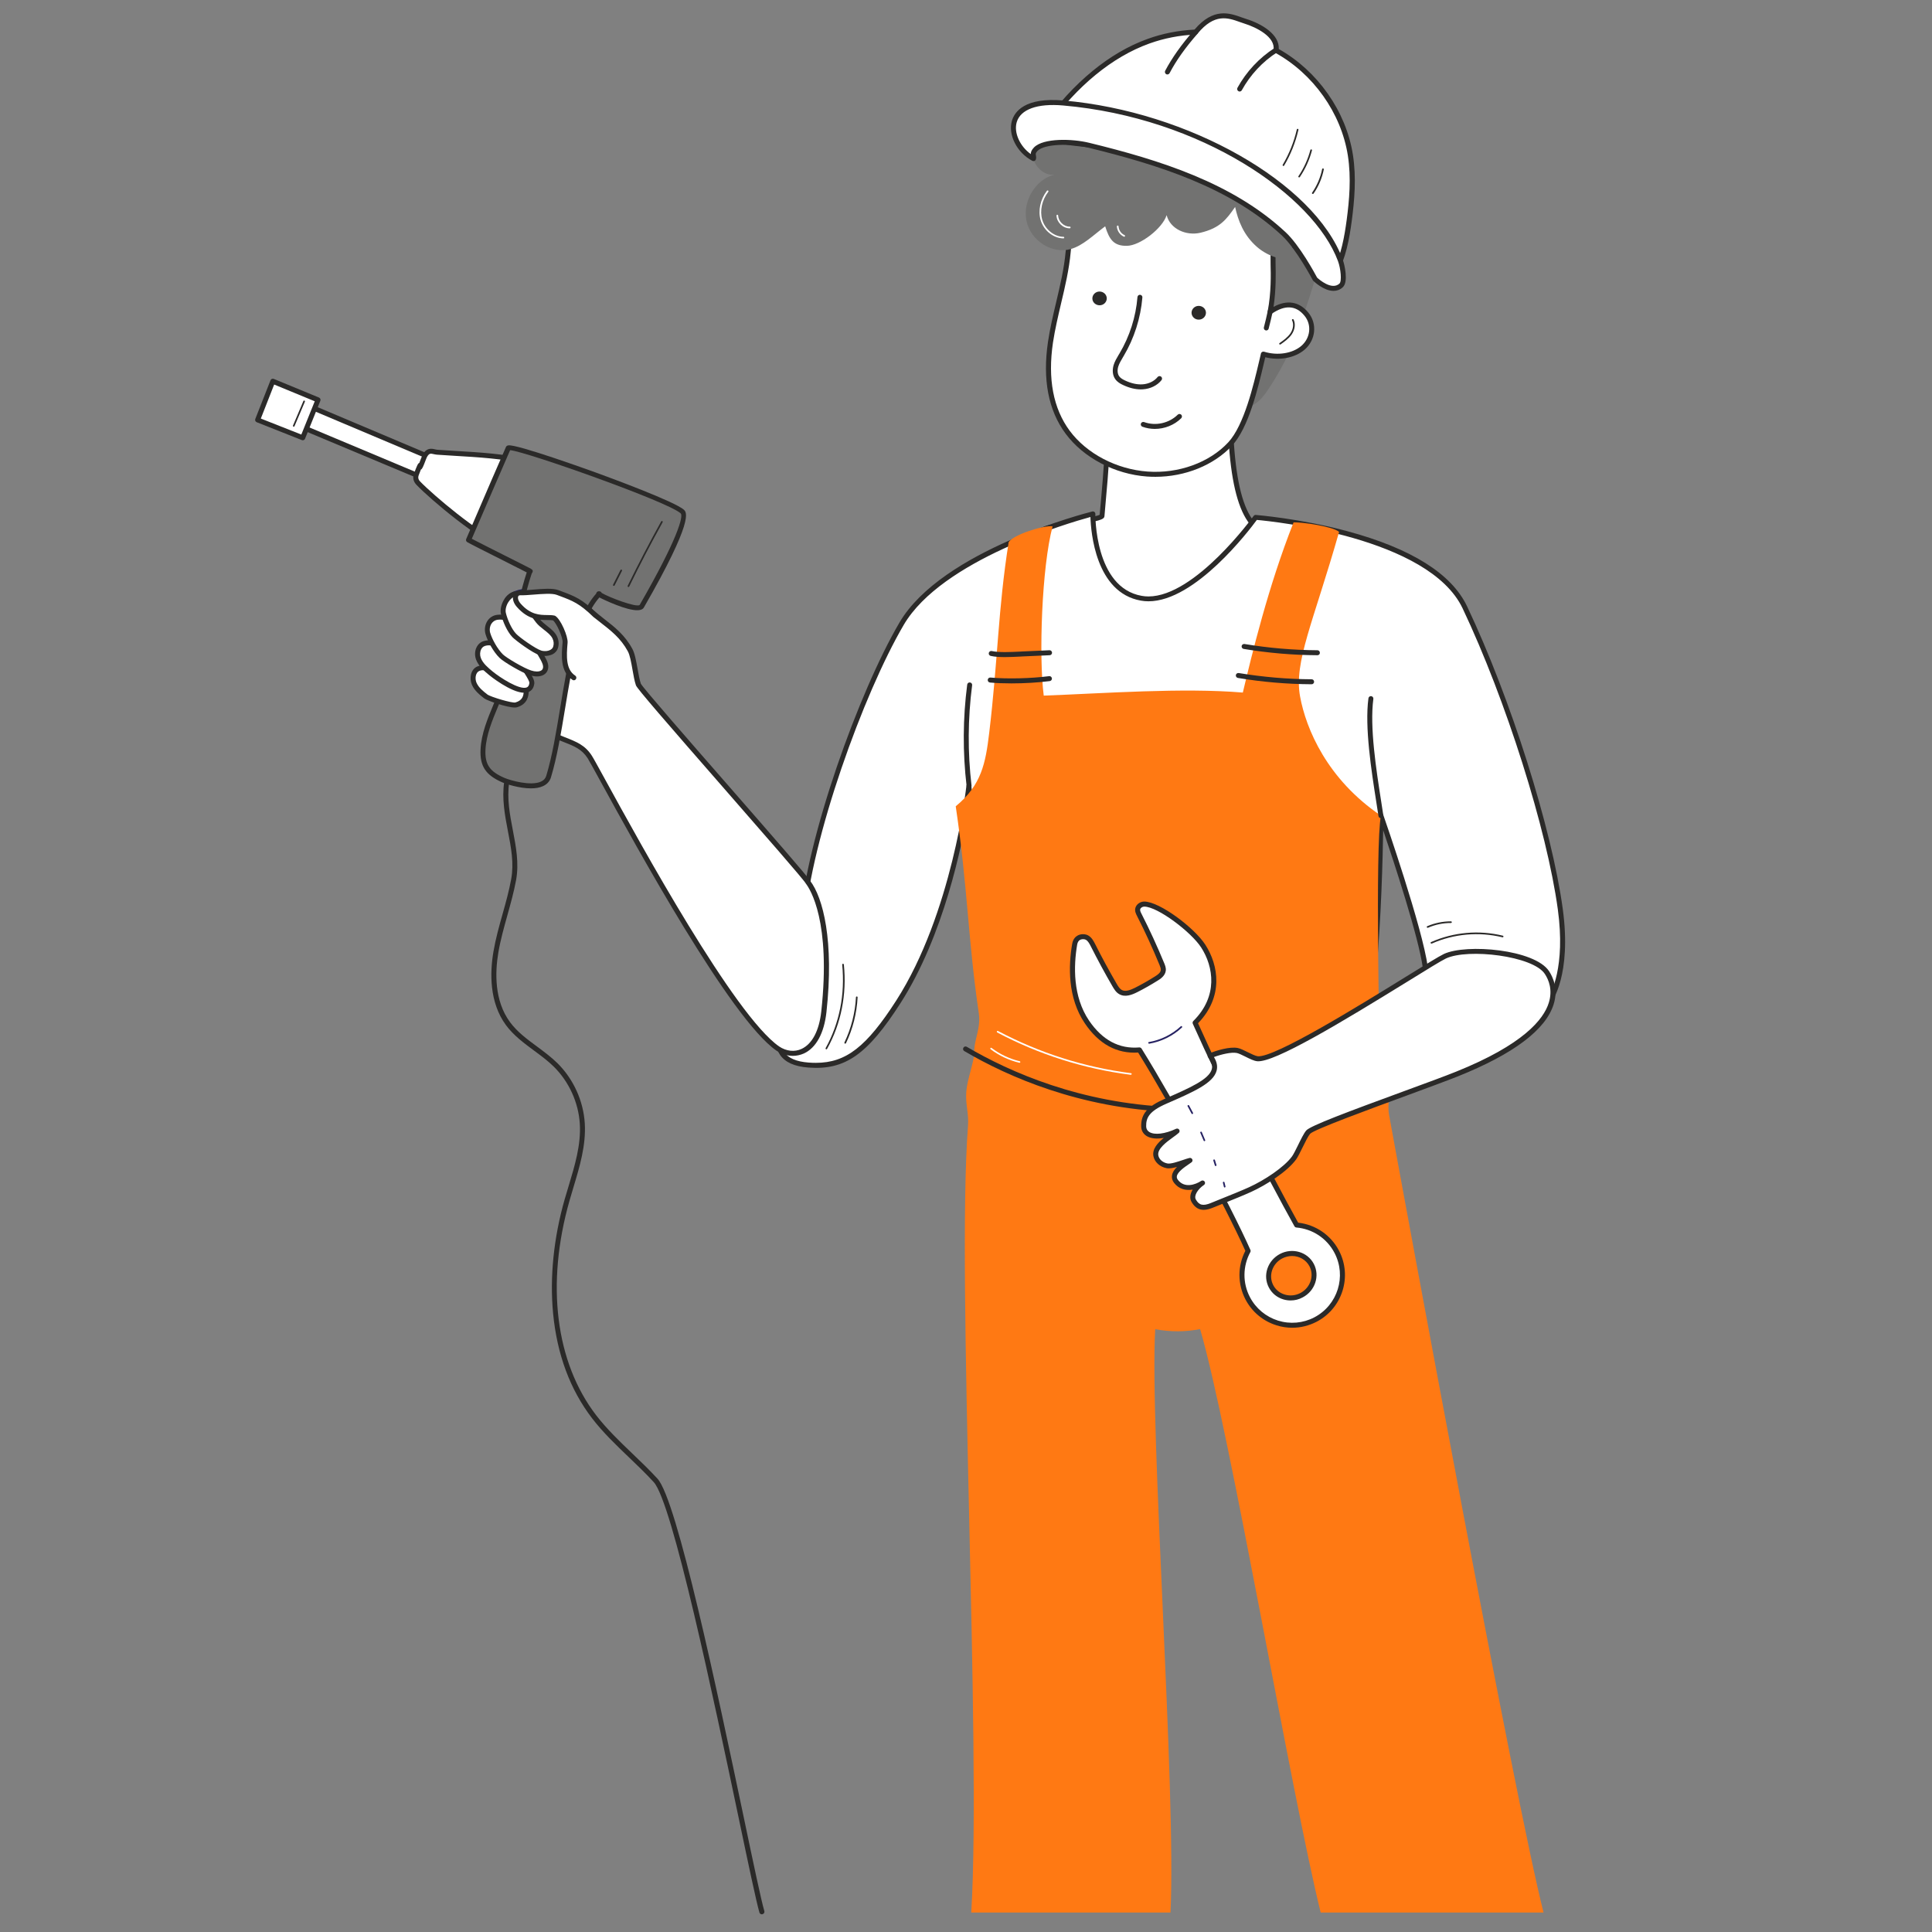 <?xml version="1.0" encoding="UTF-8"?> <svg xmlns="http://www.w3.org/2000/svg" xmlns:xlink="http://www.w3.org/1999/xlink" xmlns:xodm="http://www.corel.com/coreldraw/odm/2003" xml:space="preserve" width="210mm" height="210mm" version="1.1" style="shape-rendering:geometricPrecision; text-rendering:geometricPrecision; image-rendering:optimizeQuality; fill-rule:evenodd; clip-rule:evenodd" viewBox="0 0 21000 21000"><rect x="0" y="0" width="21000" height="21000" fill="#808080" stroke="none"/> <defs> <style type="text/css"> .fil5 {fill:#2B2A29;fill-rule:nonzero} .fil1 {fill:#2B2A29;fill-rule:nonzero} .fil3 {fill:#262262;fill-rule:nonzero} .fil2 {fill:#727271;fill-rule:nonzero} .fil4 {fill:#FF7913;fill-rule:nonzero} .fil0 {fill:white;fill-rule:nonzero} </style> </defs> <g id="Слой_x0020_1">  <path class="fil0" d="M12023.7 4209.35c36.1,527.1 1.45,877.3 -45.48,1399.33 -3.62,44.04 -656.34,119.13 -622.41,147.29 231.77,192.77 1035.42,1065.03 1315.57,1023.14 280.15,-41.89 1022.41,-667.9 1070.07,-995.71 -373.29,-141.52 -401.45,-1103.27 -355.24,-2035.44 -347.31,116.99 -950.22,383.4 -1362.51,461.39z"></path> <path class="fil1" d="M12651.16 6807.27c-216.62,0 -626.73,-376.92 -1063.58,-798.59 -103.98,-100.35 -193.5,-187.01 -248.4,-232.49 -9.39,-7.94 -13.01,-19.5 -10.11,-30.33 7.21,-26.71 25.26,-33.2 291.71,-80.14 118.4,-20.94 293.15,-51.28 332.15,-70.05l3.62 -38.99c44.04,-485.93 75.82,-837.58 41.17,-1345.91 -0.73,-13.73 8.66,-25.98 21.67,-28.16 283.04,-54.14 652.71,-194.94 978.37,-319.86 140.8,-53.43 273.66,-104.7 380.51,-140.8 8.66,-2.9 18.05,-1.45 25.26,4.34 7.22,5.04 10.84,13.73 10.84,23.12 -61.36,1241.93 49.1,1898.99 337.91,2008.73 11.56,4.34 18.78,16.6 17.33,28.88 -50.55,347.31 -813.01,976.93 -1093.19,1018.8 -8.66,0.72 -16.6,1.45 -25.26,1.45zm-1246.25 -1044.79c55.6,49.83 132.86,124.2 220.24,207.96 315.52,303.99 843.34,811.59 1042.63,781.98 255.61,-38.27 969.72,-625.28 1043.36,-953.09 -298.92,-140.07 -411.56,-781.98 -353.79,-2013.07 -98.91,34.65 -217.34,79.44 -340.81,127.07 -319.15,122.02 -680.18,259.92 -964.65,317.69 32.5,499.66 0.72,849.14 -42.59,1330l-4.34 49.11c-3.62,38.27 -52.7,51.97 -376.19,109.02 -79.44,14.45 -174.03,31.05 -223.86,43.33z"></path> <path class="fil0" d="M11879.28 5585.56c0,0 -1618.83,407.24 -2079.47,1194.27 -460.64,787.03 -1010.86,2363.97 -1079.46,3243.42 -59.22,763.93 -610.13,1501.85 68.6,1553.82 376.91,28.89 615.89,-125.64 975.48,-685.94 618.07,-962.47 766.81,-2346.65 766.81,-2346.65 0,0 64.98,725.67 240.43,1468.65 165.33,699.65 -297.48,1333.62 79.43,1553.83 688.85,402.18 3018.86,976.21 3778.45,329.26 367.53,-313.38 380.51,-3029.7 380.51,-3029.7 0,0 426.74,1224.6 483.06,1652.04 56.32,426.74 1344.46,364.63 1344.46,364.63 0,0 220.93,-280.15 122.02,-1002.19 -122.02,-894.62 -577.62,-2309.83 -1037.57,-3278.82 -397.13,-836.13 -2274.45,-978.38 -2274.45,-978.38 0,0 -698.95,974.76 -1242.65,879.45 -542.97,-95.26 -525.65,-917.69 -525.65,-917.69z"></path> <path class="fil1" d="M13497.4 12214.67c-291.71,0 -574.03,-31.06 -787.75,-62.09 -800.76,-118.4 -1548.06,-371.84 -1872.28,-561.75 -221.66,-129.24 -176.17,-381.23 -118.4,-699.65 46.93,-261.37 101.08,-558.15 26.71,-871.5 -116.99,-495.32 -185.56,-987.04 -218.07,-1258.53 -69.32,428.16 -270.76,1412.33 -740.81,2144.49 -358.86,558.85 -602.19,728.53 -1000.02,698.23 -150.91,-11.56 -251.27,-56.32 -307.59,-137.18 -108.29,-156.68 -30.33,-423.85 59.94,-733.6 63.54,-218.07 135.04,-464.99 154.53,-711.21 70.75,-912.67 640.46,-2499.01 1083.08,-3254.98 461.39,-787.75 2029.68,-1190.65 2096.11,-1207.25 7.94,-2.17 16.6,0 23.12,5.05 6.49,5.04 10.11,13 10.11,21.67 0,7.93 -10.11,800.03 503.98,890.27 23.81,4.35 48.38,6.49 72.92,6.49 509.77,0 1136.5,-865.73 1142.99,-874.4 5.76,-7.94 14.43,-12.28 23.81,-11.56 5.04,0.73 477.99,37.55 993.53,176.18 696.78,187.73 1135.06,462.84 1303.29,817.35 472.95,997.15 919.89,2410.19 1039.74,3286.76 98.91,724.94 -118.41,1010.85 -127.79,1022.41 -5.04,6.49 -12.29,10.11 -20.22,10.11 -53.43,2.9 -1314.13,57.77 -1372.62,-388.47 -44.03,-331.42 -316.25,-1158.17 -431.06,-1497.51 -9.38,590.63 -64.26,2615.97 -388.47,2892.52 -270.06,230.99 -718.45,298.15 -1148.78,298.15zm-2966.16 -3697.6c0,0 0,0 0,0 14.42,0 25.98,10.84 26.71,24.54 0.72,7.22 67.15,732.88 239.7,1465.03 76.54,324.19 19.5,639.74 -25.98,893.18 -55.6,309.76 -96.04,532.86 92.41,643.33 711.94,415.91 3014.55,956.71 3747.43,331.43 353.79,-301.82 371.11,-2982.04 371.11,-3009.48 0,-13.01 9.39,-24.54 22.4,-26.71 13.01,-2.17 25.99,5.04 30.33,18.05 17.33,49.83 428.16,1231.81 484.48,1657.08 43.31,325.63 942.28,357.42 1303.29,342.26 35.37,-54.87 195.67,-344.4 109.74,-971.86 -119.13,-871.5 -563.92,-2278.04 -1034.69,-3270.88 -366.81,-773.32 -2059.29,-945.87 -2236.91,-961.77 -83.03,113.36 -668.62,884.51 -1177.67,884.51 -27.43,0 -54.87,-2.17 -82.3,-7.22 -493.15,-86.65 -543.7,-747.3 -548.77,-909.05 -232.49,63.54 -1615.94,466.44 -2029.68,1173.33 -439.72,750.92 -1005.81,2326.42 -1075.83,3231.88 -19.5,251.99 -92.42,501.83 -156.68,722.77 -86.65,296.75 -161.02,552.36 -67.15,688.12 46.2,67.15 133.58,103.97 267.16,114.08 26.72,2.18 52.7,2.9 77.99,2.9 329.26,0 551.64,-176.9 872.96,-676.56 607.23,-945.87 761.76,-2321.38 763.21,-2335.09 0.75,-13.03 12.31,-23.87 26.74,-23.87z"></path> <path class="fil2" d="M14464.22 2400.64c-89.52,370.42 -180.52,701.1 -349.48,1179.81 -80.13,227.45 -207.23,476.55 -347.3,678.01 -66.43,94.59 -114.81,139.35 -235.39,183.39 2.17,-101.81 -97.49,-161.02 -104.7,-263.55 -8.67,-125.65 79.43,-227.45 15.15,-343.69 -122.03,-221.65 -197.12,-459.22 -221.66,-697.5 -19.5,-196.39 -3.62,-399.28 101.81,-569.69 105.42,-170.4 313.37,-300.37 547.31,-296.02 178.35,5.04 465.02,3.59 594.26,129.24z"></path> <path class="fil0" d="M11610.69 2735.66c-30.33,332.87 -142.97,652.71 -192.07,983.42 -49.11,330.7 -27.44,689.56 187,979.1 188.46,254.89 522.03,429.61 865.74,454.18 344.41,25.26 689.57,-100.36 898.94,-326.36 196.4,-212.27 300.37,-722.77 362.46,-976.93 148.01,45.48 322.76,23.12 429.61,-69.33 106.87,-92.42 129.24,-253.44 38.27,-364.63 -90.97,-111.19 -222.38,-145.84 -394.96,-25.26 41.17,-210.85 34.65,-423.12 32.5,-521.3 -6.49,-265 43.32,-649.85 -118.4,-786.31 -91.69,-77.26 -296.75,-163.19 -411.56,-211.54 -197.84,-84.48 -503.26,5.76 -718.43,-26.71 -215.16,-32.51 -450.55,39.71 -639.73,122.75 -226.73,99.57 -316.25,519.83 -339.37,768.92z"></path> <path class="fil1" d="M12558.74 5182.66c-29.61,0 -59.22,-0.72 -89.52,-2.89 -352.35,-25.27 -691.71,-203.61 -885.96,-464.99 -188.46,-254.16 -252.72,-589.91 -192.08,-999.32 21.67,-145.15 55.6,-290.26 88.83,-430.34 42.58,-179.79 86.65,-366.07 103.25,-551.63l0 0c10.11,-110.47 74.37,-667.9 355.24,-791.37 250.54,-110.47 470.78,-152.36 654.89,-124.93 85.2,13.01 184.83,5.77 290.26,-1.44 153.08,-10.84 311.93,-22.4 434.68,30.33l13.01 5.76c116.98,49.83 313.37,133.59 405.07,210.13 138.62,116.26 133.58,389.19 129.24,630.35 -1.45,62.81 -2.18,122.02 -0.73,176.17l0 6.49c2.18,91.7 6.49,272.21 -22.39,460.67 146.56,-80.14 279.42,-59.22 379.08,62.81 98.21,120.58 80.14,297.47 -41.16,402.17 -103.98,89.53 -272.21,121.31 -427.44,82.31 -4.35,18.77 -8.66,38.27 -13.73,58.49 -66.43,281.6 -166.79,707.62 -348.03,903.29 -197.84,212.32 -510.47,337.94 -832.51,337.94zm-920.61 -2444.11c-17.33,189.91 -61.36,377.64 -104.7,559.58 -32.51,139.35 -66.43,283.05 -88.1,425.29 -58.49,394.24 2.89,717 181.96,958.88 184.84,249.1 509.05,418.78 846.25,443.34 336.46,24.54 672.93,-97.48 877.29,-317.69 171.86,-185.56 273.66,-619.52 335.02,-879.44 7.22,-31.06 14.43,-59.94 20.22,-85.93 1.45,-7.22 6.5,-13.73 13.01,-17.33 6.49,-3.62 14.43,-4.34 21.67,-2.17 145.15,44.76 307.59,19.5 404.35,-63.53 99.63,-85.93 114.81,-229.63 34.65,-327.08 -93.14,-114.82 -213.72,-121.31 -358.86,-20.23 -9.39,6.49 -20.95,6.49 -30.34,0.73 -9.38,-5.77 -13.73,-17.33 -11.55,-28.16 39.71,-203.61 34.65,-409.39 31.78,-509.05l0 -6.49c-1.45,-55.6 0,-115.54 0.72,-178.35 4.34,-228.89 8.66,-488.1 -109.74,-587.73 -85.21,-71.47 -276.56,-153.08 -391.34,-202.16l-13.01 -5.77c-111.19,-46.93 -262.82,-36.09 -409.39,-25.98 -103.98,7.21 -210.85,15.15 -302.54,1.44 -173.31,-25.98 -383.4,14.43 -624.56,120.58 -196.42,86.57 -296.8,456.27 -322.79,747.25l0 0z"></path> <path class="fil2" d="M12680.76 2338.53c-44.76,144.41 -288.81,332.15 -432.5,333.57 -142.97,2.17 -190.63,-69.33 -235.39,-212.27 -135.76,101.8 -240.43,208.67 -373.29,246.94 -202.89,57.77 -435.41,-88.1 -481.62,-303.99 -46.93,-215.89 101.08,-458.49 306.87,-504.7 -137.18,20.22 -259.21,-129.24 -249.1,-275.11 10.11,-145.84 122.75,-268.59 251.99,-321.31 129.24,-52.7 272.94,-47.66 413.74,-55.6 -39.72,-145.84 41.16,-309.76 164.61,-389.89 123.47,-80.14 278.7,-88.1 419.5,-57.77 92.42,20.22 184.11,57.04 252.71,125.65 68.61,68.6 109.75,171.85 96.77,277.97 138.62,-148.01 348.75,-236.83 534.31,-174 185.56,62.81 307.58,310.48 308.31,473.68 102.53,-106.15 231.04,-189.91 372.56,-169.69 280.88,40.45 322.77,289.54 168.24,590.64 156.67,-61.37 374.74,23.81 426.74,251.26 38.99,168.96 -44.04,426.02 -168.23,544.42 -124.2,118.41 -532.87,192.78 -794.24,-34.65 -145.15,-126.37 -205.06,-285.94 -237.57,-433.95 -95.31,136.45 -164.61,229.62 -376.91,280.15 -155.22,36.1 -329.23,-40.45 -367.5,-191.35z"></path> <path class="fil1" d="M11873.52 3245.43c-0.73,-41.17 33.2,-75.82 76.54,-76.54 43.31,-0.72 78.71,31.78 80.13,72.92 0.73,41.17 -33.2,75.82 -76.54,76.54 -43.31,0.73 -79.41,-31.78 -80.13,-72.92z"></path> <path class="fil1" d="M12951.53 3401.38c-0.73,-41.16 33.2,-75.81 76.54,-76.54 43.31,-0.72 78.71,31.78 80.13,72.92 0.73,41.17 -33.2,75.82 -76.54,76.54 -43.31,1.45 -78.68,-31.75 -80.13,-72.92z"></path> <path class="fil1" d="M12552.25 4662.08c-45.49,0 -91.7,-7.94 -135.03,-23.81 -13.74,-5.05 -20.95,-20.95 -15.88,-34.65 5.04,-13.73 20.94,-20.95 34.65,-15.88 124.2,45.48 270.76,13.01 365.35,-80.13 10.84,-10.84 27.44,-10.12 38.27,0 10.84,10.83 10.11,27.43 0,38.27 -75.81,75.03 -181.24,116.2 -287.36,116.2z"></path> <path class="fil1" d="M12400.61 4232.47c-61.36,0 -126.37,-15.88 -193.49,-47.66 -29.61,-13.73 -62.09,-31.78 -84.48,-63.53 -28.89,-39.72 -34.65,-96.04 -18.05,-153.08 12.28,-40.44 33.92,-75.82 54.15,-110.47l9.38 -15.15c110.47,-185.56 178.35,-397.86 195.67,-613.75 1.45,-15.15 14.43,-25.99 28.89,-24.54 15.15,1.45 25.98,14.43 24.54,28.88 -18.78,223.83 -88.83,444.07 -203.61,636.84l-9.39 15.88c-19.5,33.2 -38.27,64.26 -49.1,98.21 -12.29,40.44 -8.67,80.14 10.11,106.15 15.15,20.95 40.44,34.65 63.53,45.49 67.15,31.78 131.41,45.48 189.9,41.89 66.43,-4.35 127.8,-33.93 163.92,-79.44 9.39,-11.56 25.99,-13.73 38.27,-4.35 11.56,9.39 13.73,25.99 4.35,38.27 -46.21,57.77 -120.58,94.59 -202.89,99.64 -6.54,0.72 -13.76,0.72 -21.7,0.72z"></path> <path class="fil1" d="M13763.84 3592.01c-2.17,0 -4.34,0 -6.49,-0.72 -14.43,-3.62 -23.12,-18.78 -19.49,-33.21 18.77,-71.47 27.43,-110.46 42.58,-180.51 3.62,-14.43 18.05,-23.82 32.51,-20.22 14.43,3.62 23.81,18.04 20.22,32.5 -15.88,70.75 -24.54,109.74 -43.31,181.97 -2.93,11.53 -13.76,20.19 -26.02,20.19z"></path> <path class="fil3" d="M14070.7 2703.15c-12.28,0 -23.11,-7.93 -25.98,-20.22 -3.62,-14.43 5.04,-28.88 19.49,-32.5 132.14,-33.2 237.56,-157.4 250.55,-294.61 1.44,-15.15 15.15,-25.98 29.6,-24.54 15.16,1.45 25.99,14.43 24.54,29.61 -15.15,159.57 -137.18,303.27 -290.98,342.26 -2.87,0 -5.04,0 -7.22,0z"></path> <path class="fil0" d="M11360.88 1368.11c36.09,334.3 498.93,5.77 1911.96,597.12 780.54,327.09 828.92,563.2 1228.92,1013.76 98.21,-179.07 136.46,-384.85 163.2,-587.01 31.05,-234.67 48.38,-472.95 12.28,-706.9 -75.09,-477.99 -387.02,-907.6 -807.97,-1137.95 25.99,-155.95 -187.01,-270.76 -333.58,-316.24 -140.07,-43.32 -315.52,-153.08 -539.38,116.98 -175.44,7.22 -350.2,41.17 -515.53,101.08 -449.86,162.44 -827.47,512.64 -1119.9,919.16z"></path> <path class="fil1" d="M14501.76 3006.42c-7.94,0 -15.15,-3.62 -20.22,-9.39 -85.93,-96.76 -157.4,-185.55 -220.23,-264.27 -236.12,-293.88 -392.07,-488.1 -999.33,-742.26 -751.65,-314.8 -1234.68,-367.53 -1523.52,-399.28 -256.34,-28.16 -385.58,-42.59 -404.35,-219.51 -0.72,-6.49 0.72,-13.01 5.04,-18.78 329.98,-459.22 721.32,-780.53 1132.88,-929.27 163.2,-59.22 335.75,-93.14 511.92,-101.8 205.78,-242.61 381.23,-179.8 510.5,-133.59 17.32,6.49 33.92,12.28 50.55,17.33 172.58,53.42 363.91,170.4 354.52,327.08 423.12,238.28 731.43,676.56 805.8,1148.78 39.72,251.99 15.87,502.54 -11.56,714.11 -26.71,200.74 -64.98,412.28 -166.06,596.4 -4.35,7.93 -12.29,13 -20.95,13.73 -2.81,0.72 -4.26,0.72 -4.99,0.72zm-3112.72 -1631.09c16.6,119.13 96.76,132.86 355.24,161.74 291.71,31.78 779.81,85.93 1538.67,403.62 619.52,259.21 787.75,468.61 1020.25,758.87 56.32,70.05 118.4,148.01 192.77,232.49 83.76,-168.96 117.68,-360.31 142.25,-543.7 27.43,-207.95 50.55,-454.17 12.28,-698.95 -72.92,-461.39 -376.91,-890.28 -794.24,-1118.45 -10.11,-5.77 -15.88,-16.6 -13.73,-28.16 23.12,-141.52 -187.01,-246.22 -314.8,-285.94 -17.33,-5.04 -34.65,-11.56 -52.7,-18.05 -127.79,-45.49 -272.93,-97.49 -457.77,126.37 -5.04,5.76 -12.28,9.39 -19.5,10.11 -174.72,7.21 -345.85,40.44 -507.6,98.91 -398.58,144.44 -779.11,455.62 -1101.12,901.14z"></path> <path class="fil0" d="M11233.78 1724.08c8.66,-34.65 -23.12,-54.87 25.26,-103.98 87.38,-88.82 380.51,-89.52 574.03,-42.59 762.49,186.29 1545.17,427.44 2122.1,964.65 158.12,147.29 339.36,491 339.36,491 0,0 171.13,168.96 282.33,69.33 44.76,-39.72 19.49,-200.02 -7.94,-273.66 -288.09,-775.47 -1581.99,-1584.89 -3011.65,-1709.81 -717,-62.11 -607.96,456.32 -323.49,605.06z"></path> <path class="fil1" d="M14494.55 3161.68c-106.87,0 -213,-103.26 -219.51,-109.02 -2.18,-2.18 -3.62,-4.35 -5.05,-6.49 -1.44,-3.62 -181.24,-341.54 -333.57,-483.76 -566.81,-527.82 -1348.77,-771.87 -2110.53,-958.16 -191.35,-46.93 -472.23,-41.16 -548.05,35.38 -22.39,23.11 -20.94,31.78 -18.04,49.1 2.17,11.56 4.34,25.27 0,41.89 -2.18,7.94 -7.22,14.43 -15.16,18.05 -7.94,3.62 -16.6,2.9 -23.81,-0.72 -166.79,-87.38 -266.45,-283.05 -221.66,-435.41 28.88,-98.21 140.07,-257.05 560.3,-220.23 1363.23,119.13 2725.01,893.9 3034.76,1727.13 21.67,58.49 64.26,246.95 0.73,303.27 -31.11,28.85 -65.76,38.97 -100.41,38.97zm-178.35 -144.42c21.67,20.22 158.85,140.79 242.61,65.7 28.16,-25.26 14.42,-163.19 -15.16,-244.05 -264.27,-711.93 -1482.35,-1561.07 -2988.55,-1692.48 -279.43,-24.54 -462.84,41.89 -503.98,181.96 -33.2,114.09 35.37,262.83 153.08,346.58 0,-21.67 7.21,-44.03 35.37,-72.92 101.81,-103.25 413.74,-95.31 599.3,-49.83 768.25,187.74 1558.9,434.68 2134.37,971.17 153.06,141.52 321.29,452.7 342.96,493.87z"></path> <path class="fil1" d="M13474.31 994.79c-4.35,0 -8.67,-0.72 -13.01,-3.62 -13.01,-7.21 -18.05,-23.81 -10.84,-36.82 96.77,-175.45 236.12,-324.91 403.63,-432.51 12.28,-7.93 29.61,-4.34 37.54,7.94 7.94,12.29 4.35,29.61 -7.93,37.55 -160.3,102.53 -293.16,245.5 -385.58,413.01 -5.04,9.41 -14.43,14.45 -23.81,14.45z"></path> <path class="fil1" d="M12688.7 809.24c-4.34,0 -8.66,-0.73 -12.28,-2.9 -13.01,-7.22 -18.05,-23.12 -11.56,-36.82 74.37,-140.8 176.17,-284.5 311.21,-439 10.11,-11.56 26.71,-12.28 38.27,-2.17 11.56,10.11 12.28,26.71 2.17,38.27 -132.14,150.91 -231.77,290.98 -303.99,428.88 -5.04,8.69 -14.43,13.74 -23.82,13.74z"></path> <path class="fil4" d="M15005.74 11772.77c-12.28,-321.31 -59.21,-2591.42 4.35,-2906.94 -585.59,-396.41 -814.46,-944.43 -878.72,-1294.63 -69.33,-376.19 144.42,-807.97 423.84,-1789.22 -67.15,-60.66 -406.52,-107.59 -494.59,-103.97 -275.83,695.33 -454.18,1439.76 -551.64,1849.88 -655.61,-54.87 -1504.75,8.66 -2163.95,33.2 -54.88,-426.02 -21.67,-1396.43 96.03,-1839.77 -90.24,-15.88 -428.16,90.97 -477.26,171.13 -116.26,730.7 -116.99,1285.24 -211.55,2072.99 -39.72,330.7 -83.03,566.81 -363.91,798.58 132.14,894.62 132.14,1444.81 251.27,2252.06 32.5,220.93 -124.2,374.01 -2.17,568.96 1233.18,852.73 2927.11,989.21 4368.3,187.73z"></path> <path class="fil4" d="M10557.22 20788.24l2165.44 0c64.25,-1298.97 -228.18,-5266.6 -166.07,-6340.29 166.07,30.33 329.98,30.33 488.11,-1.45 320.59,1093.19 991.35,5052.16 1310.5,6341.72l2422.46 0.02c-306.86,-1200.03 -1499.68,-7684.72 -1680.2,-8675.38 -16.6,-93.14 10.84,-194.94 -5.76,-288.09 -13.01,-72.19 -70.05,-135.75 -83.03,-208.67 -4.35,5.04 -5.77,5.04 -7.22,5.04 -267.87,157.4 -555.26,281.6 -854.9,364.63 -906.16,264.27 -1902.58,197.84 -2761.83,-184.11 -74.37,-33.21 -148.02,-68.61 -221.66,-103.98 -189.9,-90.97 -379.08,-182.69 -568.96,-273.66 -10.84,138.63 -80.14,303.99 -90.97,441.89 -10.84,138.63 28.88,233.22 18.77,371.85 -127.12,1648.44 145.82,6722.27 35.32,8550.48z"></path> <path class="fil1" d="M15010.09 8893.26c-13.01,0 -24.54,-9.39 -26.71,-23.12 -7.22,-46.93 -14.43,-96.76 -23.12,-149.46 -54.15,-345.13 -127.79,-817.36 -85.93,-1130.73 2.17,-15.16 15.88,-25.27 30.33,-23.12 15.15,2.17 25.27,15.88 23.12,30.33 -41.17,305.41 31.78,773.32 85.2,1114.83 7.94,52.7 15.88,103.26 23.12,150.19 2.17,14.43 -7.94,28.88 -23.12,31.05 -0.72,0.03 -1.44,0.03 -2.89,0.03z"></path> <path class="fil1" d="M10533.41 8569.77c-13.73,0 -25.27,-10.11 -26.71,-23.81 -43.32,-366.8 -41.17,-738.65 6.49,-1104.72 2.17,-15.16 15.15,-25.27 30.33,-23.12 15.15,2.17 25.26,15.15 23.12,30.33 -46.94,361.73 -49.11,729.26 -6.49,1091.74 1.44,15.15 -8.67,28.16 -23.82,30.33 -0.75,-1.44 -1.47,-0.75 -2.92,-0.75z"></path> <path class="fil1" d="M10994.07 7428.23c-83.75,0 -163.91,-2.9 -233.21,-9.39 -15.15,-1.45 -25.99,-14.43 -24.54,-29.61 1.45,-15.15 14.43,-25.98 29.61,-24.53 182.69,16.6 438.99,10.11 637.56,-15.16 14.43,-2.17 28.16,8.67 30.33,23.12 2.18,15.15 -8.66,28.16 -23.11,30.33 -126.38,16.58 -276.56,25.24 -416.64,25.24z"></path> <path class="fil1" d="M14256.99 7437.62c0,0 0,0 0,0 -267.87,-1.45 -537.21,-24.54 -801.48,-68.61 -14.43,-2.17 -24.54,-16.6 -22.4,-31.05 2.18,-14.43 16.6,-24.54 31.06,-22.4 261.38,43.32 528.54,66.43 792.82,67.88 15.15,0 26.71,12.28 26.71,27.44 0,14.45 -12.26,26.74 -26.71,26.74z"></path> <path class="fil1" d="M14319.8 7122.09c0,0 0,0 0,0 -267.87,-1.45 -537.21,-24.54 -801.48,-68.6 -14.43,-2.17 -24.54,-16.6 -22.4,-31.06 2.17,-14.43 16.6,-24.54 31.06,-22.39 261.38,43.31 528.54,66.43 792.82,67.88 15.15,0 26.71,12.28 26.71,27.43 0.75,15.18 -11.53,26.74 -26.71,26.74z"></path> <path class="fil1" d="M10922.58 7142.31c-56.32,0 -111.2,-2.89 -154.53,-13 -14.43,-3.62 -23.82,-18.05 -20.23,-32.51 3.62,-14.43 18.05,-23.81 32.51,-20.22 77.99,17.33 204.33,10.84 296.75,6.49 13.73,-0.72 26.71,-1.45 38.99,-2.17l290.99 -13.01c14.43,-1.45 27.43,10.84 28.16,25.99 0.72,15.15 -10.84,27.43 -25.99,28.16l-290.98 13.01c-12.29,0.72 -25.27,1.44 -39,2.17 -46.9,2.2 -102.5,5.09 -156.67,5.09z"></path> <path class="fil0" d="M12291.6 11682.53c-0.73,0 -0.73,0 -1.45,0 -509.05,-64.99 -997.15,-220.24 -1450.58,-459.95 -4.34,-2.17 -5.76,-7.93 -3.62,-12.28 2.17,-4.34 7.94,-5.77 12.28,-3.62 452.01,239.01 937.94,393.51 1444.81,458.49 5.05,0.73 8.67,5.05 7.94,10.12 -1.45,4.34 -5.07,7.24 -9.38,7.24z"></path> <path class="fil0" d="M11082.15 11551.84c-0.73,0 -1.45,0 -2.17,0 -112.64,-26.71 -220.24,-77.27 -312.66,-147.29 -3.62,-2.9 -5.04,-8.66 -1.45,-12.28 2.9,-3.62 8.67,-5.05 12.29,-1.45 90.24,68.6 195.67,118.4 305.41,144.42 5.04,1.45 7.94,5.76 6.49,10.83 0.05,2.87 -3.57,5.77 -7.91,5.77z"></path> <path class="fil0" d="M11559.44 2591.24c0,0 -0.72,0 0,0 -110.46,-1.45 -215.17,-85.2 -248.39,-199.29 -29.61,-101.81 -3.62,-223.83 68.6,-318.42 2.9,-3.62 8.66,-5.04 13.01,-1.45 3.62,2.9 5.04,8.66 1.44,13.01 -68.6,90.24 -93.86,205.78 -65.7,302.54 30.33,105.43 129.96,185.56 231.04,186.28 5.04,0 8.66,4.35 8.66,9.39 0,3.62 -4.34,7.94 -8.66,7.94z"></path> <path class="fil0" d="M11626.57 2481.5c-73.64,0 -140.07,-64.26 -142.97,-137.91 0,-5.04 3.62,-9.38 8.66,-9.38 4.35,0 9.39,3.62 9.39,8.66 2.17,63.53 61.36,120.58 124.92,120.58 0.72,0 0.72,0 1.45,0 5.04,0 8.66,3.62 8.66,8.66 0,5.04 -3.62,9.39 -8.66,9.39 0,0 -0.73,0 -1.45,0z"></path> <path class="fil0" d="M12220.1 2573.19c-1.45,0 -2.17,0 -3.62,-0.72 -43.32,-18.78 -74.37,-63.54 -76.54,-111.2 0,-5.04 3.62,-9.38 8.66,-9.38 5.04,-0.73 9.38,3.62 9.38,8.66 2.18,40.44 28.16,78.71 65.71,95.31 4.35,2.18 6.49,7.22 4.35,11.56 -1.45,4.32 -5.05,5.77 -7.94,5.77z"></path> <path class="fil1" d="M13913.3 3745.07c-2.89,0 -5.76,-1.45 -7.21,-3.63 -2.9,-4.34 -2.17,-9.38 2.17,-12.28 42.59,-30.33 86.65,-61.36 116.99,-104.7 31.78,-46.21 38.99,-102.53 18.77,-142.97 -2.17,-4.34 -0.73,-10.11 4.34,-12.28 4.35,-2.18 10.11,-0.73 12.29,4.34 23.11,46.21 15.15,109.02 -20.22,161.02 -31.78,46.21 -79.44,79.44 -121.31,109.02 -2.22,0.78 -4.37,1.48 -5.82,1.48z"></path> <path class="fil1" d="M13950.13 1804.21c-1.45,0 -2.9,-0.72 -4.35,-1.44 -4.34,-2.9 -5.76,-7.94 -2.89,-12.29 70.05,-119.13 122.02,-248.39 153.08,-383.4 1.45,-5.04 5.76,-7.94 10.83,-6.49 5.04,1.45 7.94,5.77 6.49,10.84 -31.78,137.17 -83.75,267.86 -155.23,388.47 -1.44,2.87 -4.34,4.31 -7.93,4.31z"></path> <path class="fil1" d="M14121.26 1928.41c-1.45,0 -3.62,-0.72 -5.04,-1.45 -4.35,-2.89 -5.05,-8.66 -2.18,-12.28 58.49,-87.38 102.53,-183.39 129.24,-284.49 1.45,-5.05 6.49,-7.22 10.84,-6.49 5.04,1.44 7.94,6.49 6.49,10.83 -27.44,103.25 -72.2,201.46 -132.14,290.26 -1.45,2.17 -4.34,3.62 -7.21,3.62z"></path> <path class="fil1" d="M14269.27 2108.21c-1.45,0 -3.62,-0.73 -5.04,-1.45 -4.35,-2.9 -5.04,-8.67 -2.17,-12.29 52.7,-76.54 90.97,-165.33 109.01,-256.33 0.73,-5.04 5.77,-7.94 10.84,-7.21 5.04,0.72 7.94,5.76 7.21,10.83 -18.77,93.87 -57.04,184.84 -111.91,263.55 -2.17,1.45 -5.04,2.9 -7.94,2.9z"></path> <path class="fil1" d="M12924.82 12089.74c-62.81,0 -127.07,-1.44 -192.08,-3.62 -997.88,-39.72 -1774.79,-381.23 -2251.33,-661.4 -13.01,-7.22 -17.33,-23.82 -9.39,-36.83 7.21,-13 24.54,-17.32 36.82,-9.38 470.78,276.55 1239.03,614.47 2226.07,654.16 1029.63,41.17 1851.33,-259.2 2358.93,-518.43 13.01,-6.49 29.61,-1.45 36.1,11.56 6.49,13 1.45,29.61 -11.56,36.1 -481.58,245.55 -1241.9,527.84 -2193.56,527.84z"></path> <path class="fil0" d="M14529.2 13605.33c-89.52,-171.13 -257.06,-275.11 -436.13,-290.26 -284.49,-509.05 -788.47,-1488.85 -1104,-2198.64 272.21,-270.03 238.29,-602.19 88.1,-833.95 -111.19,-171.86 -482.33,-454.9 -640.46,-455.6 -30.33,0 -62.81,19.5 -70.75,49.1 -6.49,23.12 5.05,46.94 15.88,67.88 89.52,175.45 171.86,354.52 246.23,537.21 8.66,21.67 18.04,44.76 15.15,67.88 -5.04,38.99 -40.44,65.7 -73.65,86.65 -72.19,45.48 -146.56,87.38 -222.38,125.65 -52.7,26.71 -117.68,51.97 -169.68,21.67 -28.16,-16.61 -46.21,-46.21 -62.81,-74.37 -82.31,-141.53 -160.3,-285.22 -233.94,-431.79 -16.6,-33.2 -34.65,-67.87 -67.16,-85.92 -32.5,-17.33 -117.68,-19.5 -133.58,72.92 -49.11,287.36 -30.33,602.91 133.58,844.79 154.53,228.17 350.93,322.76 571.14,303.99 355.96,571.86 956.71,1678.75 1181.26,2184.18 -84.48,154.53 -92.42,347.3 -4.34,515.54 140.07,267.17 470.05,370.42 737.19,230.32 267.17,-140.13 370.42,-470.08 230.35,-737.25zm-381.96 473.67c-122.02,63.54 -270.03,20.22 -331.42,-96.76 -61.36,-116.98 -12.29,-263.55 109.74,-327.81 122.03,-63.53 270.04,-20.22 331.43,96.77 61.39,116.95 12.28,263.52 -109.75,327.8z"></path> <path class="fil1" d="M14046.16 14432.07c-57.76,0 -115.53,-8.66 -171.85,-26.71 -145.84,-45.48 -265.72,-145.84 -336.47,-280.87 -86.65,-166.06 -87.38,-362.46 -1.45,-528.55 -223.83,-498.93 -804.35,-1574.05 -1165.38,-2155.29 -231.77,14.43 -426.74,-91.7 -579.08,-316.97 -188.45,-277.98 -179.06,-623.86 -137.9,-864.29 9.39,-55.6 39.72,-80.86 63.54,-93.15 38.99,-18.77 83.75,-13 109.01,0.73 40.45,21.67 61.37,63.53 78.72,97.48 72.92,145.15 151.63,289.54 233.21,430.34 16.61,28.16 31.78,51.97 53.43,64.98 41.16,23.82 98.21,0 143.69,-22.39 75.1,-37.55 148.74,-80.14 220.24,-124.92 30.33,-18.78 58.49,-40.45 61.36,-67.16 2.17,-15.88 -4.34,-33.2 -13.01,-54.87 -74.37,-180.52 -156.67,-361.04 -245.5,-535.04 -10.83,-20.94 -27.43,-53.42 -17.32,-87.37 10.83,-39 51.97,-68.6 96.04,-68.6 0,0 0.72,0 0.72,0 167.51,1.44 543.7,284.49 662.83,468.6 145.84,225.28 200.01,566.09 -78.71,854.18 303.26,679.46 787.74,1628.23 1088.12,2167.58 189.9,21.67 354.51,134.31 443.34,303.27l0 0c146.56,280.15 38.27,626.73 -241.88,773.32 -83.76,43.31 -174.73,65.7 -265.7,65.7zm-1660.7 -3047.02c9.39,0 18.05,5.04 23.12,13.01 363.9,584.14 961.05,1688.14 1182.71,2187.8 3.62,7.94 2.9,16.6 -0.72,23.81 -83.03,153.09 -85.21,335.75 -4.35,489.55 64.26,122.75 172.58,213 304.72,254.89 132.13,41.17 272.93,28.88 395.68,-35.37 253.44,-132.86 351.65,-446.94 218.79,-700.38 0,0 0,0 0,0 -82.31,-157.4 -237.56,-260.65 -414.46,-275.83 -8.66,-0.72 -16.6,-5.76 -20.94,-13.73 -303.27,-542.25 -799.31,-1514.14 -1104.72,-2200.81 -4.35,-10.11 -2.18,-22.39 5.76,-30.33 270.76,-268.59 220.93,-589.18 84.48,-800.03 -109.02,-167.51 -471.5,-442.62 -618.07,-443.34 0,0 0,0 0,0 -19.49,0 -39.71,13 -44.03,28.88 -3.62,13.01 4.34,30.33 13.73,48.38 89.52,175.45 172.58,356.69 247.67,538.66 8.66,21.67 20.95,50.55 16.6,81.58 -7.21,56.32 -60.66,90.25 -86.65,106.15 -72.92,45.48 -148.01,88.82 -224.55,127.07 -57.77,28.88 -131.42,57.77 -194.95,20.94 -36.1,-20.22 -57.04,-57.76 -72.92,-84.48 -82.31,-141.52 -161.02,-287.36 -234.67,-433.23 -14.42,-28.16 -30.33,-59.94 -55.59,-73.64 -11.56,-6.49 -38.27,-10.11 -59.94,0 -18.05,8.66 -29.61,26.71 -33.93,53.42 -38.99,231.05 -48.38,562.47 129.24,825.3 144.42,212.27 327.81,310.48 546.6,291.71 -0.06,0.02 0.67,0.02 1.39,0.02zm1643.35 2750.27c-25.98,0 -51.97,-3.62 -77.26,-10.83 -70.05,-20.22 -126.37,-66.43 -159.57,-129.97 -33.21,-63.53 -39,-135.75 -15.88,-205.05 23.12,-68.61 71.47,-124.92 136.45,-159.57 135.04,-70.75 300.37,-22.4 368.25,108.29 67.88,129.96 13.73,293.88 -121.3,363.9l0 0c-40.42,22.4 -85.9,33.23 -130.69,33.23zm15.18 -483.06c-35.37,0 -72.19,8.66 -106.15,25.99 -52.7,27.44 -91.69,72.92 -110.46,128.52 -18.05,54.87 -13.73,112.63 12.28,162.46 25.99,49.83 71.47,86.66 127.07,102.53 55.59,16.6 115.53,10.11 168.23,-17.32 0,0 0,0 0,0 108.3,-57.05 152.36,-187.73 98.21,-290.99 -37.54,-70.75 -111.19,-111.19 -189.18,-111.19z"></path> <path class="fil3" d="M12489.41 11343.89c-4.34,0 -7.94,-2.9 -8.66,-7.22 -0.72,-5.04 2.17,-9.39 7.21,-10.11 127.8,-21.67 251.27,-82.31 346.58,-171.13 3.62,-3.62 9.39,-2.9 13.01,0.72 3.62,3.62 2.9,9.39 -0.72,13.01 -97.49,90.97 -223.83,153.08 -355.25,175.45 -0.72,-0.72 -1.44,-0.72 -2.17,-0.72z"></path> <path class="fil0" d="M15837.55 11673.86c-358.13,143.7 -1555.27,558.16 -1618.11,631.8 -44.04,51.98 -113.36,226 -153.08,280.15 -96.04,132.86 -324.91,274.38 -477.27,344.41 -130.69,59.94 -283.77,117.68 -416.63,171.85 -92.42,38.27 -151.63,28.16 -197.12,-49.1 -36.82,-63.54 28.16,-149.46 96.04,-194.95 -75.82,51.28 -208.68,87.38 -288.81,-15.87 -72.92,-94.59 90.24,-184.84 151.63,-229.63 -61.36,15.16 -189.18,71.48 -249.09,59.94 -59.94,-10.83 -111.19,-52.7 -122.03,-109.74 -20.94,-114.09 172.58,-215.17 231.05,-269.31 -203.61,95.31 -360.31,64.25 -363.18,-49.11 -2.9,-116.26 52.7,-192.77 236.11,-272.93 386.3,-168.96 647.67,-283.77 485.93,-494.6 75.09,-32.5 219.51,-73.64 296.03,-58.49 54.14,10.84 164.61,84.48 219.51,89.52 266.44,24.54 1854.2,-1028.9 2036.89,-1114.11 243.33,-113.36 967.54,-36.82 1109.06,177.63 127.07,191.32 192.05,633.21 -976.93,1102.54z"></path> <path class="fil1" d="M13082.94 13150.43c-46.93,0 -93.14,-20.22 -130.69,-84.48 -24.54,-41.89 -15.15,-90.97 11.56,-135.76 -73.64,13.01 -149.46,-4.34 -202.16,-72.92 -19.5,-25.26 -27.44,-53.42 -22.39,-82.31 5.76,-33.92 26.71,-64.25 54.14,-90.96 -41.89,11.55 -82.3,19.49 -112.64,13.73 -73.64,-13.73 -131.41,-66.43 -143.69,-131.42 -14.43,-76.54 45.48,-142.97 112.64,-197.84 -75.82,13.73 -140.8,7.22 -186.29,-20.22 -36.82,-23.12 -58.49,-59.94 -59.21,-104.7 -2.9,-134.31 67.88,-217.34 252.71,-298.2 271.49,-118.4 485.93,-212.27 514.82,-324.18 10.11,-39 -2.9,-80.86 -39.72,-128.52 -5.04,-6.49 -6.49,-15.15 -5.04,-23.12 2.17,-7.94 7.93,-14.43 15.15,-18.05 75.09,-32.5 225.28,-77.99 312.65,-59.94 28.16,5.77 65.71,24.54 105.43,44.04 40.44,20.22 86.65,42.59 111.91,45.48 183.39,16.6 1107.62,-553.81 1603.66,-860.67 213,-131.41 366.8,-226.72 418.78,-251.26 244.77,-114.09 987.04,-49.83 1142.99,187.01 41.17,62.81 102.53,192.07 49.83,360.31 -86.65,277.25 -436.83,540.8 -1039.74,782.7 -119.13,47.66 -333.57,126.37 -560.3,210.13 -400,146.56 -1004.37,368.25 -1046.95,414.46 -21.67,25.26 -54.15,90.97 -82.31,148.74 -25.99,52.69 -50.55,102.52 -69.33,129.24 -97.48,133.58 -321.31,276.55 -488.1,353.06 -89.52,40.45 -188.46,80.14 -285.22,119.13 -45.48,18.05 -90.24,36.1 -132.86,53.43 -31.03,12.28 -65.68,23.09 -99.63,23.09zm2.9 -270.04c-62.09,41.89 -112.64,114.09 -87.38,158.12 36.1,62.81 78.71,72.2 163.19,37.55 42.59,-17.33 88.1,-35.37 133.59,-54.15 95.31,-38.27 194.22,-77.99 282.32,-117.68 166.06,-75.82 379.08,-215.17 466.43,-335.02 16.6,-23.12 41.17,-72.92 64.98,-121.3 31.06,-63.53 63.54,-129.96 89.53,-160.3 43.31,-50.55 451.28,-202.88 1069.34,-429.61 226.73,-83.03 441.17,-161.74 558.85,-209.4l0 0c731.43,-293.88 952.39,-568.96 1007.99,-748.75 43.31,-139.35 0.72,-247.68 -43.31,-314.11 -129.24,-195.67 -833.96,-280.15 -1074.42,-167.51 -49.1,23.12 -210.12,122.03 -413.73,248.4 -726.39,448.38 -1452.03,885.24 -1636.89,868.61 -35.37,-2.9 -81.58,-25.99 -130.69,-50.56 -34.65,-17.32 -70.75,-34.65 -91.69,-38.99 -58.49,-12.28 -171.86,15.15 -249.1,44.04 31.78,51.27 41.17,99.63 29.61,146.56 -35.37,137.9 -249.81,231.05 -545.87,360.31 -187.01,81.58 -222.38,152.36 -220.23,247.67 0.72,25.99 12.28,46.21 33.92,59.94 57.05,35.38 171.13,21.67 290.99,-34.65 12.28,-5.76 26.71,-1.44 33.92,9.39 7.22,10.84 5.77,25.99 -4.34,34.65 -14.43,13.73 -36.1,28.88 -60.67,46.93 -70.05,50.56 -175.45,127.07 -161.74,197.85 7.94,43.31 48.38,78.71 100.35,88.1 36.1,6.49 112.64,-19.5 168.24,-38.27 25.99,-8.67 50.55,-17.33 69.33,-21.67 12.28,-2.9 25.26,2.89 31.05,14.42 5.77,11.56 2.17,25.99 -8.66,33.21 -7.94,5.76 -18.05,12.28 -28.88,20.22 -45.49,31.05 -122.03,83.03 -129.97,130.69 -2.17,13.73 1.45,26.71 12.28,40.44 71.48,93.14 191.36,50.55 251.27,10.83 0,0 0.72,0 0.72,-0.72 0,0 0,0 0,0 0,0 0,0 0,0 12.29,-7.94 28.89,-5.04 37.55,7.21 8.66,12.29 5.04,28.89 -7.21,37.55 0.05,-0.72 0.05,0 -0.67,0zm2751.71 -1206.53l0 0 0 0z"></path> <polygon class="fil0" points="4891.34,5062.08 3255.18,4371.82 3142.54,4583.37 4788.81,5272.93 "></polygon> <path class="fil1" d="M4788.81 5300.37c-3.62,0 -7.21,-0.72 -10.11,-2.17l-1646.27 -689.57c-7.21,-2.89 -12.28,-8.66 -15.15,-15.88 -2.9,-7.21 -2.17,-15.15 1.45,-21.66l111.91 -212.28c6.49,-12.28 21.67,-18.04 34.65,-12.28l1636.16 690.99c6.49,2.89 12.29,8.66 15.16,15.15 2.89,7.22 2.17,14.43 -0.73,21.67l-102.53 210.85c-5.04,9.39 -14.42,15.18 -24.54,15.18zm-1608 -730.71l1595 668.62 78.71 -162.46 -1587.06 -670.07 -86.65 163.91z"></path> <path class="fil0" d="M5734.69 5020.22c-306.14,-75.09 -671.49,-83.03 -981.97,-104.7 -29.61,-2.17 -59.94,-17.33 -87.38,-7.94 -33.2,11.56 -48.38,45.49 -59.94,76.54 -85.2,220.94 7.22,-53.42 -77.99,167.51 -13.73,35.38 -11.56,68.6 20.95,102.53 153.8,158.85 679.45,600.74 901.11,667.9l285.22 -901.84z"></path> <path class="fil1" d="M5449.47 5948.77c-2.9,0 -5.04,-0.73 -7.94,-1.45 -225.28,-68.6 -750.93,-507.6 -912.67,-675.11 -37.55,-38.27 -46.21,-81.58 -26.71,-130.69 31.05,-81.58 41.17,-106.15 55.59,-109.74 5.05,-13.01 12.29,-31.06 22.4,-57.77 10.11,-25.99 28.88,-75.09 76.54,-91.69 25.26,-8.66 49.1,-3.62 70.75,1.45 10.11,2.17 18.77,4.34 27.43,5.04 61.36,4.34 125.65,7.94 190.63,12.28 270.04,15.88 548.77,32.51 796.41,93.14 7.22,1.45 13.73,6.49 17.33,13.01 3.62,6.49 4.34,14.43 2.17,21.67l-285.22 901.84c-5.04,10.78 -15.15,18.02 -26.71,18.02zm-874.37 -845.52c-5.05,13.01 -12.29,31.06 -22.4,57.77 -11.56,29.61 -7.21,50.55 15.15,73.64 148.74,153.81 637.57,563.92 864.29,652.02l267.87 -846.96c-236.11,-54.15 -501.11,-70.05 -758.14,-85.21 -64.98,-3.62 -129.24,-7.93 -191.35,-12.28 -12.29,-0.72 -24.54,-3.62 -35.38,-5.77 -16.6,-3.62 -30.33,-7.21 -41.16,-3.62 -21.67,7.94 -33.93,33.93 -44.04,60.67 -31.03,80.86 -40.42,105.4 -54.84,109.74z"></path> <path class="fil0" d="M5511.58 6519.9c57.77,-77.99 166.06,-96.04 262.83,-98.21 51.97,-1.45 105.42,0.73 155.22,15.15 49.83,14.43 97.49,43.32 126.37,87.38 15.16,23.82 24.54,50.55 31.78,77.99 9.39,35.37 14.43,75.09 -2.89,108.29 -16.6,32.51 -51.98,51.28 -87.38,57.05 -36.1,5.04 -72.19,-2.18 -106.87,-11.56 -134.28,-36.8 -257.03,-111.89 -379.06,-236.09z"></path> <path class="fil3" d="M5971.53 6796.43c-31.79,0 -62.09,-7.21 -88.83,-14.43 -140.07,-38.99 -267.87,-118.4 -390.62,-243.32 -9.38,-9.39 -10.11,-24.54 -2.17,-35.38 51.98,-70.75 145.15,-106.15 284.5,-109.02 49.83,-1.45 107.59,0 163.19,16.6 61.36,18.05 111.19,52.7 141.52,98.91 15.15,23.12 25.99,50.55 35.38,85.93 8.66,33.92 17.32,83.75 -5.05,127.07 -19.49,37.54 -59.94,64.25 -107.59,71.47 -10.84,1.45 -20.22,2.17 -30.33,2.17zm-423.13 -277.98c110.47,108.3 224.56,177.63 348.76,211.55 28.88,7.94 63.53,15.88 96.03,10.84 30.34,-4.35 56.32,-20.95 67.16,-42.59 10.83,-20.95 10.83,-49.11 0.72,-88.83 -7.94,-30.33 -16.6,-52.7 -28.16,-70.05 -22.39,-34.65 -62.08,-62.08 -111.19,-76.54 -48.38,-14.43 -101.8,-15.15 -147.29,-14.43 -107.62,2.9 -181.99,25.29 -226.03,70.05z"></path> <path class="fil0" d="M5496.4 7689.61c566.82,413.73 771.88,316.24 914.12,538.65 99.63,155.23 1452.75,2757.49 2042.66,3168.32 190.63,127.8 453.45,35.38 501.11,-398.58 92.42,-841.89 -61.36,-1265.01 -173.31,-1410.16 -40.44,-80.86 -1819.55,-2080.2 -1841.94,-2147.35 -34.65,-103.26 -47.66,-296.03 -90.97,-375.47 -114.09,-210.12 -290.98,-293.88 -451.28,-442.62 -41.89,-38.99 -35.37,-61.36 -91.69,-71.47 -63.54,-11.56 -128.52,13.01 -184.11,46.21 -168.24,100.36 -272.94,277.98 -361.74,452 -83.05,165.37 -159.59,333.6 -262.85,640.47z"></path> <path class="fil1" d="M8617.82 11476.75c-60.66,0 -122.75,-19.5 -179.79,-57.77 -497.49,-345.86 -1521.36,-2215.24 -1906.93,-2919.23 -73.64,-134.31 -127.07,-231.77 -142.97,-257.06 -64.26,-99.63 -141.52,-130.69 -270.76,-181.24 -143.7,-56.32 -340.09,-134.31 -636.12,-350.2 -9.39,-7.22 -13.73,-19.5 -9.39,-30.33 102.53,-304.72 177.62,-472.23 265,-643.33 91.69,-179.8 200.02,-360.31 371.84,-463.57 72.92,-44.03 141.53,-60.66 202.89,-49.1 48.38,8.66 62.81,27.43 78.71,47.65 7.22,9.39 14.43,18.78 26.71,30.34 48.38,44.76 99.63,84.48 148.74,123.47 116.26,90.25 226,176.17 307.58,326.36 26.72,49.1 41.17,130.69 57.05,217.34 10.11,58.49 20.94,119.13 35.37,161.74 28.16,51.28 527.1,622.41 967.55,1126.39 516.98,592.08 839.75,962.48 872.22,1015.2 141.53,184.11 262.1,655.62 177.63,1428.21 -25.27,228.18 -111.92,387.75 -244.78,449.11 -39.69,17.35 -80.11,26.02 -120.55,26.02zm-3089.64 -3797.26c281.6,202.89 470.06,277.26 607.96,332.16 134.31,52.69 223.1,88.1 296.75,202.16 17.32,26.71 67.88,119.13 145.14,259.92 384.13,700.38 1403.65,2561.82 1890.33,2900.46 78.71,52.7 168.23,62.81 244.77,26.71 114.81,-53.42 190.63,-197.84 213.72,-405.79 106.88,-978.38 -120.57,-1330 -167.51,-1390.67 -0.72,-1.45 -2.17,-2.89 -2.89,-4.34 -22.4,-41.17 -470.78,-553.81 -866.47,-1007.26 -654.89,-750.21 -965.37,-1107.62 -977.65,-1143.72 -15.88,-46.21 -26.71,-109.02 -37.55,-170.41 -13.73,-78.71 -28.16,-159.57 -51.27,-200.73 -76.55,-140.8 -181.97,-222.39 -293.16,-309.04 -50.55,-38.99 -102.53,-79.44 -152.36,-126.37 -15.88,-14.43 -25.26,-26.71 -32.5,-36.82 -13.01,-17.33 -17.33,-23.12 -45.49,-27.44 -48.38,-8.66 -103.97,5.77 -165.34,42.59 -160.29,95.32 -263.54,268.59 -351.64,441.17 -83.71,166.14 -155.9,327.89 -254.84,617.42zm1436.15 -246.92c0,0 0,0 0,0 0,0 0,0 0,0z"></path> <path class="fil2" d="M5759.23 6209.42c-150.91,437.55 -195.67,1038.29 -352.35,1415.2 -70.05,168.96 -147.29,339.37 -156.67,520.61 -9.39,181.24 58.49,264.27 223.1,335.75 88.1,38.27 436.13,135.75 489.55,-39.72 187.73,-617.35 191.35,-1610.88 550.91,-1985.62 -72.92,-17.32 415.19,215.17 461.4,135.04 135.75,-236.12 532.14,-941.56 441.89,-1028.18 -135.03,-128.52 -1867.93,-744.44 -1891.75,-691.71 -106.87,240.43 -409.39,948.04 -431.78,999.32 50.53,30.28 726.36,365.3 665.7,339.31z"></path> <path class="fil1" d="M5770.79 8569.08c-127.07,0 -268.59,-46.94 -307.59,-63.54 -184.11,-79.44 -249.09,-177.62 -239.71,-361.73 8.67,-169.68 75.82,-330.7 140.08,-485.21l18.05 -44.03c81.58,-197.12 132.13,-453.46 184.83,-724.22 44.76,-228.9 91.7,-464.98 158.85,-668.62 -44.76,-23.12 -152.36,-77.26 -256.33,-129.96 -179.07,-90.25 -363.91,-182.69 -390.62,-199.29 -11.56,-7.22 -16.6,-21.67 -10.83,-33.93 7.21,-15.88 41.89,-97.49 90.24,-210.13 106.87,-249.09 268.59,-624.55 341.54,-789.19 2.17,-5.77 8.66,-15.16 24.54,-18.05 88.82,-18.05 911.95,280.87 947.32,293.15 144.42,52.7 869.33,318.42 963.92,407.97 27.44,26.71 112.64,106.88 -436.82,1061.41 -44.76,77.27 -279.43,-15.15 -415.91,-77.26 -29.61,-13.74 -51.97,-23.82 -67.15,-32.51 -214.45,244.78 -295.33,735.05 -373.29,1208.7 -44.77,271.49 -87.38,528.54 -153.09,745.88 -13,43.32 -41.89,75.82 -85.92,96.04 -37.52,18 -83.73,24.52 -132.11,24.52zm9.38 -2337.27c-67.88,201.47 -114.81,439 -159.57,669.35 -54.15,273.66 -104.7,532.14 -188.46,734.32l-18.77 44.04c-62.81,150.91 -127.79,306.86 -136.45,467.16 -7.94,161.02 44.03,239.01 207.23,309.03 64.25,27.44 285.94,90.97 396.41,39.72 29.6,-13.73 48.38,-33.93 57.04,-62.81 64.98,-213.72 106.87,-469.33 151.63,-738.64 80.14,-484.49 162.47,-985.6 390.62,-1241.21 0.72,-2.17 0.72,-4.34 2.17,-7.21 2.17,-5.77 10.84,-23.81 39,-17.32 8.66,2.17 15.87,8.66 18.77,16.6 79.44,47.65 378.36,161.74 413.01,130.68 416.63,-723.49 476.54,-966.09 446.21,-994.97 -131.41,-124.93 -1688.14,-674.39 -1854.2,-687.4 -75.09,170.41 -231.04,533.59 -335.74,775.47 -36.83,85.2 -65.71,153.08 -80.86,187.73 60.66,31.78 228.17,116.26 366.07,185.56 74.37,37.55 144.42,72.92 196.4,98.91 25.99,13.01 46.93,23.81 62.08,31.78 26.72,13.73 46.21,23.81 34.65,47.66 -0.02,2.87 -2.17,7.21 -7.24,11.55z"></path> <path class="fil0" d="M5198.2 7268.66c-55.59,24.54 -68.6,104.7 -43.31,163.19 25.27,58.49 77.27,99.63 126.37,137.9 32.51,25.27 280.15,106.15 329.26,90.97 103.25,-31.05 107.59,-105.42 110.46,-158.12 1.45,-32.51 -181.24,-28.16 -251.26,-104.7 -71.5,-76.54 -172.58,-173.28 -271.52,-129.24z"></path> <path class="fil1" d="M5595.34 7690.33c-87.38,0 -300.37,-75.09 -330.71,-98.21 -46.93,-36.82 -106.14,-82.31 -135.03,-148.74 -30.33,-70.05 -14.43,-166.78 57.05,-198.56l0 0c124.92,-55.6 244.77,74.36 302.54,136.45 34.65,37.55 109.02,54.15 163.19,66.43 56.32,12.28 97.49,21.67 95.32,57.77 -2.18,51.27 -6.5,145.84 -129.24,182.69 -6.52,0.72 -13.74,2.17 -23.12,2.17zm-386.3 -397.13c-40.44,18.05 -49.11,82.3 -29.61,127.79 23.12,53.42 73.65,93.14 118.41,127.79 32.5,25.26 270.03,96.76 304.71,86.65 80.14,-23.81 88.1,-75.09 90.25,-122.75 -11.56,-4.34 -34.65,-9.39 -52.7,-13.73 -61.36,-13.73 -144.42,-31.78 -190.63,-82.31 -74.37,-80.1 -160.99,-158.09 -240.43,-123.44l0 0z"></path> <path class="fil0" d="M5265.36 6994.27c-67.16,20.23 -88.83,103.26 -64.98,166.79 24.54,63.53 80.86,111.91 135.75,157.4 36.1,30.33 415.91,318.42 444.79,109.02 4.35,-33.2 -45.48,-105.43 -64.25,-135.03 -39,-59.94 -98.21,-80.14 -145.15,-134.31 -77.26,-88.77 -186.31,-199.96 -306.16,-163.87z"></path> <path class="fil1" d="M5698.59 7530.03c-144.42,0 -377.64,-188.45 -379.81,-190.62 -51.97,-43.32 -116.26,-96.77 -143.69,-168.96 -16.6,-44.04 -15.16,-94.59 5.04,-135.04 16.6,-33.2 43.31,-57.04 77.26,-67.15l0 0c129.24,-39 241.16,64.98 333.58,172.58 18.77,21.67 39.71,37.54 62.81,54.15 29.6,22.39 60.66,45.48 85.2,83.03l5.77 8.66c34.64,52.7 67.87,106.87 62.8,144.42 -7.93,57.77 -38.99,81.58 -64.25,90.97 -13.65,5.79 -28.11,7.96 -44.71,7.96zm-425.29 -509.74c-24.54,7.21 -37.55,25.26 -44.04,38.99 -13.01,26.71 -14.43,62.09 -2.9,92.42 22.4,59.22 77.99,105.42 127.8,146.57 76.54,63.53 291.7,204.33 370.42,174 10.83,-4.35 25.26,-13.74 29.61,-48.39 2.17,-13 -16.61,-49.1 -54.15,-107.59l-5.77 -9.39c-18.77,-29.61 -44.76,-48.38 -72.19,-69.33 -23.82,-18.05 -48.39,-36.09 -70.75,-62.08 -81.64,-93.84 -178.37,-185.53 -278.03,-155.2l0 0z"></path> <path class="fil0" d="M5405.43 6709.81c-85.92,11.56 -124.19,101.08 -102.53,176.17 21.67,75.09 84.48,186.28 145.85,246.22 42.58,41.17 237.56,155.23 317.69,181.24 71.47,22.4 145.84,15.16 161.75,-44.76 10.11,-36.09 -8.67,-75.81 -28.16,-111.91 -40.45,-73.65 -85.93,-144.42 -137.18,-213.72 -83.03,-111.94 -204.33,-254.19 -357.42,-233.24z"></path> <path class="fil1" d="M5837.22 7352.41c-24.54,0 -50.56,-4.34 -77.99,-13 -84.48,-26.72 -282.32,-142.98 -328.53,-187.74 -68.61,-66.43 -131.42,-183.38 -153.09,-258.48 -14.42,-49.1 -6.49,-102.52 20.23,-143.69 23.81,-36.82 61.36,-60.67 104.7,-66.43l0 0c160.29,-22.4 283.77,110.46 383.4,244.05 51.97,69.33 98.91,142.25 139.35,216.61 21.67,39.72 43.31,85.21 30.33,132.14 -7.21,26.71 -23.81,47.66 -48.38,60.67 -19.47,10.11 -43.31,15.87 -70.02,15.87zm-428.17 -615.89l0 0c-35.37,5.04 -56.32,25.99 -67.15,42.59 -18.05,28.16 -23.12,65.7 -13.73,99.63 19.5,66.43 77.99,175.45 138.62,234.66 41.17,39.72 231.05,150.91 306.87,174.73 42.58,13.73 82.3,14.43 106.14,1.45 11.56,-5.77 18.78,-15.16 21.67,-27.44 7.22,-26.71 -9.38,-61.36 -25.98,-91.69 -39.72,-72.2 -85.21,-142.97 -135.04,-210.13 -88.79,-121.27 -198.54,-241.85 -331.4,-223.8z"></path> <path class="fil0" d="M5574.39 6483.08c-84.48,19.5 -120.58,111.19 -102.53,185.56 18.05,74.37 62.81,179.79 117.68,237.56 36.83,38.27 212.28,166.06 283.05,189.18 64.98,20.95 150.19,-1.45 166.79,-62.08 10.11,-36.1 7.21,-70.75 -9.39,-106.15 -35.37,-72.2 -131.41,-114.82 -181.97,-178.35 -46.93,-59.22 -96.03,-104.7 -118.4,-144.42 -6.49,-41.89 9.39,-67.15 -22.39,-95.31 -31.76,-27.44 -93.84,-35.38 -132.84,-25.99z"></path> <path class="fil1" d="M5923.14 7130.03c-19.49,0 -39.71,-2.9 -58.49,-8.66 -77.26,-24.54 -257.06,-157.4 -294.6,-195.67 -58.49,-61.36 -104.7,-169.68 -124.2,-249.82 -11.56,-46.21 1.45,-106.87 33.2,-158.85 28.88,-47.65 69.33,-78.71 112.64,-88.82 14.43,-3.62 28.88,5.76 32.5,20.22 3.62,14.43 -5.76,28.88 -20.22,32.5 -28.88,6.49 -57.04,30.34 -78.71,64.26 -24.54,39 -34.65,85.21 -26.71,117.68 17.32,70.75 59.94,171.86 111.19,226.01 36.82,38.99 207.23,161.02 271.49,181.96 33.2,10.84 72.92,7.94 101.08,-7.21 11.56,-6.49 25.98,-17.33 31.05,-36.1 8.66,-31.06 5.77,-58.49 -7.94,-87.38 -17.32,-36.09 -54.14,-64.98 -93.14,-95.31 -30.33,-23.82 -62.08,-48.38 -85.2,-77.99 -42.59,-54.15 -90.97,-126.37 -122.03,-176.17 -7.94,-13.01 -3.62,-29.61 8.67,-37.55 13,-7.94 29.6,-3.62 37.54,8.66 30.33,48.38 77.27,119.13 118.41,171.13 19.49,24.54 46.93,46.21 75.81,69.33 41.89,33.2 85.93,67.16 108.3,114.09 19.5,40.44 23.81,81.58 11.56,125.64 -7.94,28.89 -28.16,52.7 -57.77,69.33 -24.49,11.51 -54.09,18.72 -84.43,18.72z"></path> <path class="fil0" d="M6331.11 7432.57c-67.88,-35.37 -177.62,-136.45 -204.33,-207.95 -26.71,-71.47 38.99,-236.84 5.04,-304.71 -98.91,-197.12 0,3.62 -99.63,-192.78 -32.51,-63.53 -150.19,-10.83 -219.51,-28.88 -109.75,-29.61 -262.1,-192.08 -210.13,-218.07 166.79,-83.75 416.63,-88.1 724.94,87.38 143.7,81.58 143.7,168.96 174,314.8 5.77,28.88 86.65,173.3 90.97,202.16 5.04,33.92 72.2,17.32 63.54,50.55 -18.78,69.33 -57.77,135.04 -116.99,176.18 -57.71,40.44 -124.14,164.64 -207.9,121.32z"></path> <path class="fil1" d="M6237.25 7394.3c-5.05,0 -10.11,-1.44 -14.43,-4.34 -136.46,-87.38 -119.86,-272.21 -107.6,-407.25 5.04,-51.27 -65.71,-210.84 -104.7,-239.7 -17.33,-2.9 -38.99,-3.62 -62.81,-3.62 -86.65,-0.73 -205.78,-2.17 -328.53,-140.8 -41.17,-46.21 -54.87,-99.63 -36.1,-140.08 13.01,-28.16 41.17,-44.03 74.37,-42.58 36.82,1.44 86.65,-2.9 140.07,-7.22 103.98,-8.66 210.85,-17.32 272.22,5.77l36.82 13.73c138.62,51.97 222.38,83.03 384.12,241.88 10.84,10.11 10.84,27.43 0.73,38.27 -10.11,10.83 -27.44,10.83 -38.27,0.72 -153.81,-150.18 -228.9,-178.34 -365.36,-229.62l-36.82 -13.73c-49.83,-18.78 -155.22,-10.11 -248.39,-2.9 -54.87,4.35 -106.88,8.66 -145.84,7.22 -17.33,-0.73 -22.4,8.66 -23.82,11.55 -7.21,15.88 -2.17,47.66 27.44,80.86 106.87,120.58 207.23,122.03 288.08,122.75 28.16,0 54.15,0.73 77.99,5.77 2.9,0.72 5.05,1.45 7.94,2.9 59.94,34.65 141.52,224.55 135.03,293.15 -13.73,150.91 -18.04,291.71 83.04,356.69 12.28,7.94 15.87,24.54 7.93,37.55 -5.79,8.69 -14.45,13.03 -23.11,13.03z"></path> <polygon class="fil0" points="2964.92,4144.37 3456.64,4347.26 3290.55,4758.12 2800.31,4564.6 "></polygon> <path class="fil1" d="M3290.55 4785.56c-3.62,0 -6.49,-0.73 -10.11,-2.18l-490.27 -194.22c-13.73,-5.76 -20.95,-20.94 -15.15,-35.37l165.33 -420.23c2.9,-6.49 7.94,-12.28 14.43,-15.15 6.49,-2.9 14.43,-2.9 20.95,0l491.72 202.88c13.73,5.77 20.22,21.67 14.43,35.38l-166.06 411.56c-4.32,10.81 -14.43,17.33 -25.27,17.33zm-455.59 -236.12l440.44 174 145.84 -361.73 -441.17 -181.97 -145.11 369.7z"></path> <path class="fil1" d="M6830.75 6380.55c-1.45,0 -2.9,0 -3.62,-0.72 -4.35,-2.17 -6.49,-7.22 -4.35,-12.29 114.81,-234.66 236.84,-470.05 363.91,-699.65 2.17,-4.34 7.93,-5.76 12.28,-3.62 4.34,2.18 5.77,7.94 3.62,12.29 -127.07,228.9 -249.09,463.56 -363.18,698.23 -2.15,4.31 -5.04,5.76 -8.66,5.76z"></path> <path class="fil1" d="M6672.62 6368.27c-1.45,0 -2.89,0 -4.34,-0.73 -4.35,-2.17 -6.49,-7.93 -4.35,-12.28l80.14 -158.85c2.17,-4.34 7.94,-6.49 12.28,-4.34 4.35,2.17 6.49,7.94 4.35,12.28l-80.14 158.85c-1.45,2.9 -5.04,5.07 -7.94,5.07z"></path> <path class="fil1" d="M3193.09 4638.24c-1.44,0 -2.17,0 -3.62,-0.72 -4.34,-2.18 -6.49,-7.22 -5.04,-11.56l113.37 -267.17c2.17,-4.35 7.21,-6.49 11.55,-5.04 4.35,2.17 6.49,7.21 5.05,11.55l-113.37 267.17c-1.45,4.32 -4.34,5.77 -7.94,5.77z"></path> <path class="fil5" d="M15558.83 10256.49c-3.62,0 -6.49,-2.17 -7.94,-5.04 -2.17,-4.35 0,-10.11 4.34,-11.56 244.05,-108.3 520.61,-132.86 779.81,-69.33 5.05,1.45 7.94,5.77 6.49,10.84 -1.44,5.04 -5.76,7.93 -10.83,6.49 -254.89,-62.09 -527.82,-38.27 -768.25,68.6 -0.73,0 -2.17,0 -3.62,0z"></path> <path class="fil5" d="M15516.96 10084.63c-3.62,0 -6.49,-2.17 -7.94,-5.76 -2.17,-4.35 0,-10.11 5.05,-11.56 80.13,-34.65 168.95,-52.7 256.33,-52.7 5.77,0 10.11,3.62 10.11,9.39 0,5.04 -4.34,8.66 -8.66,8.66l0 0c-85.2,-0.73 -171.86,17.32 -249.82,51.28 -2.89,0.69 -3.62,0.69 -5.07,0.69z"></path> <path class="fil3" d="M12959.47 12109.24c-2.9,0 -6.49,-1.45 -7.94,-5.04l-42.59 -79.44c-2.17,-4.34 -0.73,-10.11 3.62,-12.28 4.34,-2.17 10.11,-0.73 12.28,3.62l42.59 79.44c2.17,4.34 0.72,10.11 -3.62,12.28 -1.45,1.42 -2.9,1.42 -4.34,1.42z"></path> <path class="fil3" d="M13090.88 12403.85c-3.62,0 -6.49,-2.18 -7.94,-5.77l-36.1 -85.2c-2.17,-4.35 0,-10.11 5.04,-11.56 4.35,-2.17 10.11,0 11.56,5.04l36.1 85.2c2.17,4.35 0,10.11 -5.04,11.56 -0.73,0 -2.17,0.73 -3.62,0.73z"></path> <path class="fil3" d="M13213.63 12674.61c-3.62,0 -7.22,-2.17 -8.66,-6.49l-16.61 -53.42c-1.44,-5.05 1.45,-10.12 5.77,-11.56 5.04,-1.45 10.11,1.44 11.56,5.76l16.6 53.43c1.45,5.04 -1.45,10.11 -5.77,11.55 -1.44,0.73 -2.17,0.73 -2.89,0.73z"></path> <path class="fil3" d="M13311.84 12907.83c-4.35,0 -7.94,-2.9 -8.66,-7.22l-10.84 -44.76c-1.45,-5.04 2.17,-9.39 6.49,-10.83 5.04,-1.45 9.39,2.17 10.84,6.49l10.83 44.76c1.45,5.04 -2.17,9.38 -6.49,10.83 -0.72,0.73 -1.45,0.73 -2.17,0.73z"></path> <path class="fil5" d="M8982.45 11405.97c-1.45,0 -2.9,-0.72 -4.35,-1.45 -4.34,-2.17 -5.76,-7.94 -3.62,-12.28 150.19,-271.49 212.27,-584.87 179.8,-906.15 -0.73,-5.05 2.89,-9.39 7.93,-10.12 5.05,-0.72 9.39,2.9 10.12,7.94 33.2,324.91 -29.61,641.91 -181.97,916.27 -2.15,3.65 -5.02,5.79 -7.91,5.79z"></path> <path class="fil5" d="M9186.78 11343.89c-1.45,0 -2.9,0 -3.62,-0.73 -4.34,-2.17 -6.49,-7.21 -4.34,-12.28 72.92,-152.36 116.26,-322.04 124.92,-491 0,-5.04 4.34,-8.66 9.38,-8.66 5.05,0 8.67,4.34 8.67,9.38 -8.67,171.13 -51.98,343.69 -126.37,498.22 -2.12,2.89 -5.02,5.07 -8.64,5.07z"></path> <path class="fil1" d="M8280.63 20807.74c-11.56,0 -22.4,-7.94 -25.99,-19.5 -33.93,-116.26 -119.13,-519.88 -226,-1030.35 -269.32,-1281.62 -719.87,-3426.11 -922.79,-3647.76 -85.92,-93.87 -179.79,-184.11 -271.48,-271.49 -137.91,-132.14 -280.15,-267.87 -398.58,-422.4 -239.01,-311.2 -381.23,-695.33 -423.85,-1140.12 -37.55,-391.34 5.77,-819.53 125.65,-1239.75 13.73,-48.38 28.88,-97.49 43.31,-145.15 66.43,-220.23 135.76,-448.38 121.3,-676.55 -14.43,-231.05 -116.98,-456.33 -281.6,-619.52 -65.7,-64.98 -142.24,-121.3 -216.61,-176.17 -109.02,-80.86 -222.38,-164.62 -304.72,-276.56 -181.96,-247.67 -174.72,-571.13 -135.75,-798.58 23.81,-139.35 62.08,-277.26 99.63,-410.12 34.65,-123.47 70.05,-250.54 93.14,-377.63 31.78,-173.3 -0.72,-342.26 -35.37,-521.31 -33.21,-172.58 -67.16,-351.64 -40.45,-537.2 2.17,-14.43 15.88,-25.27 31.06,-23.12 14.43,2.17 25.26,15.88 23.12,31.05 -25.99,176.18 7.21,350.2 39.72,519.16 33.92,176.18 68.6,357.42 35.37,540.81 -23.82,129.24 -59.94,257.78 -94.59,382.67 -36.82,132.14 -75.09,267.87 -98.21,404.35 -36.82,217.34 -44.76,524.93 126.37,757.42 77.99,106.15 182.69,183.38 293.16,264.99 75.81,56.32 153.8,114.09 222.38,181.25 174,171.85 282.32,410.11 297.47,654.16 14.43,238.29 -55.59,470.78 -123.47,696.06 -14.43,47.65 -28.89,96.76 -42.59,144.42 -257.78,906.15 -152.36,1756.01 289.54,2332.22 116.26,150.9 257.05,285.94 393.51,416.63 91.69,87.37 186.28,178.34 273.66,273.66 212.27,232.49 647.67,2303.33 935.76,3673.05 106.87,509.77 191.35,911.95 225.28,1026.03 4.34,14.43 -4.35,29.61 -18.05,33.2 -4.29,2.15 -7.16,2.15 -9.33,2.15z"></path> </g> </svg> 